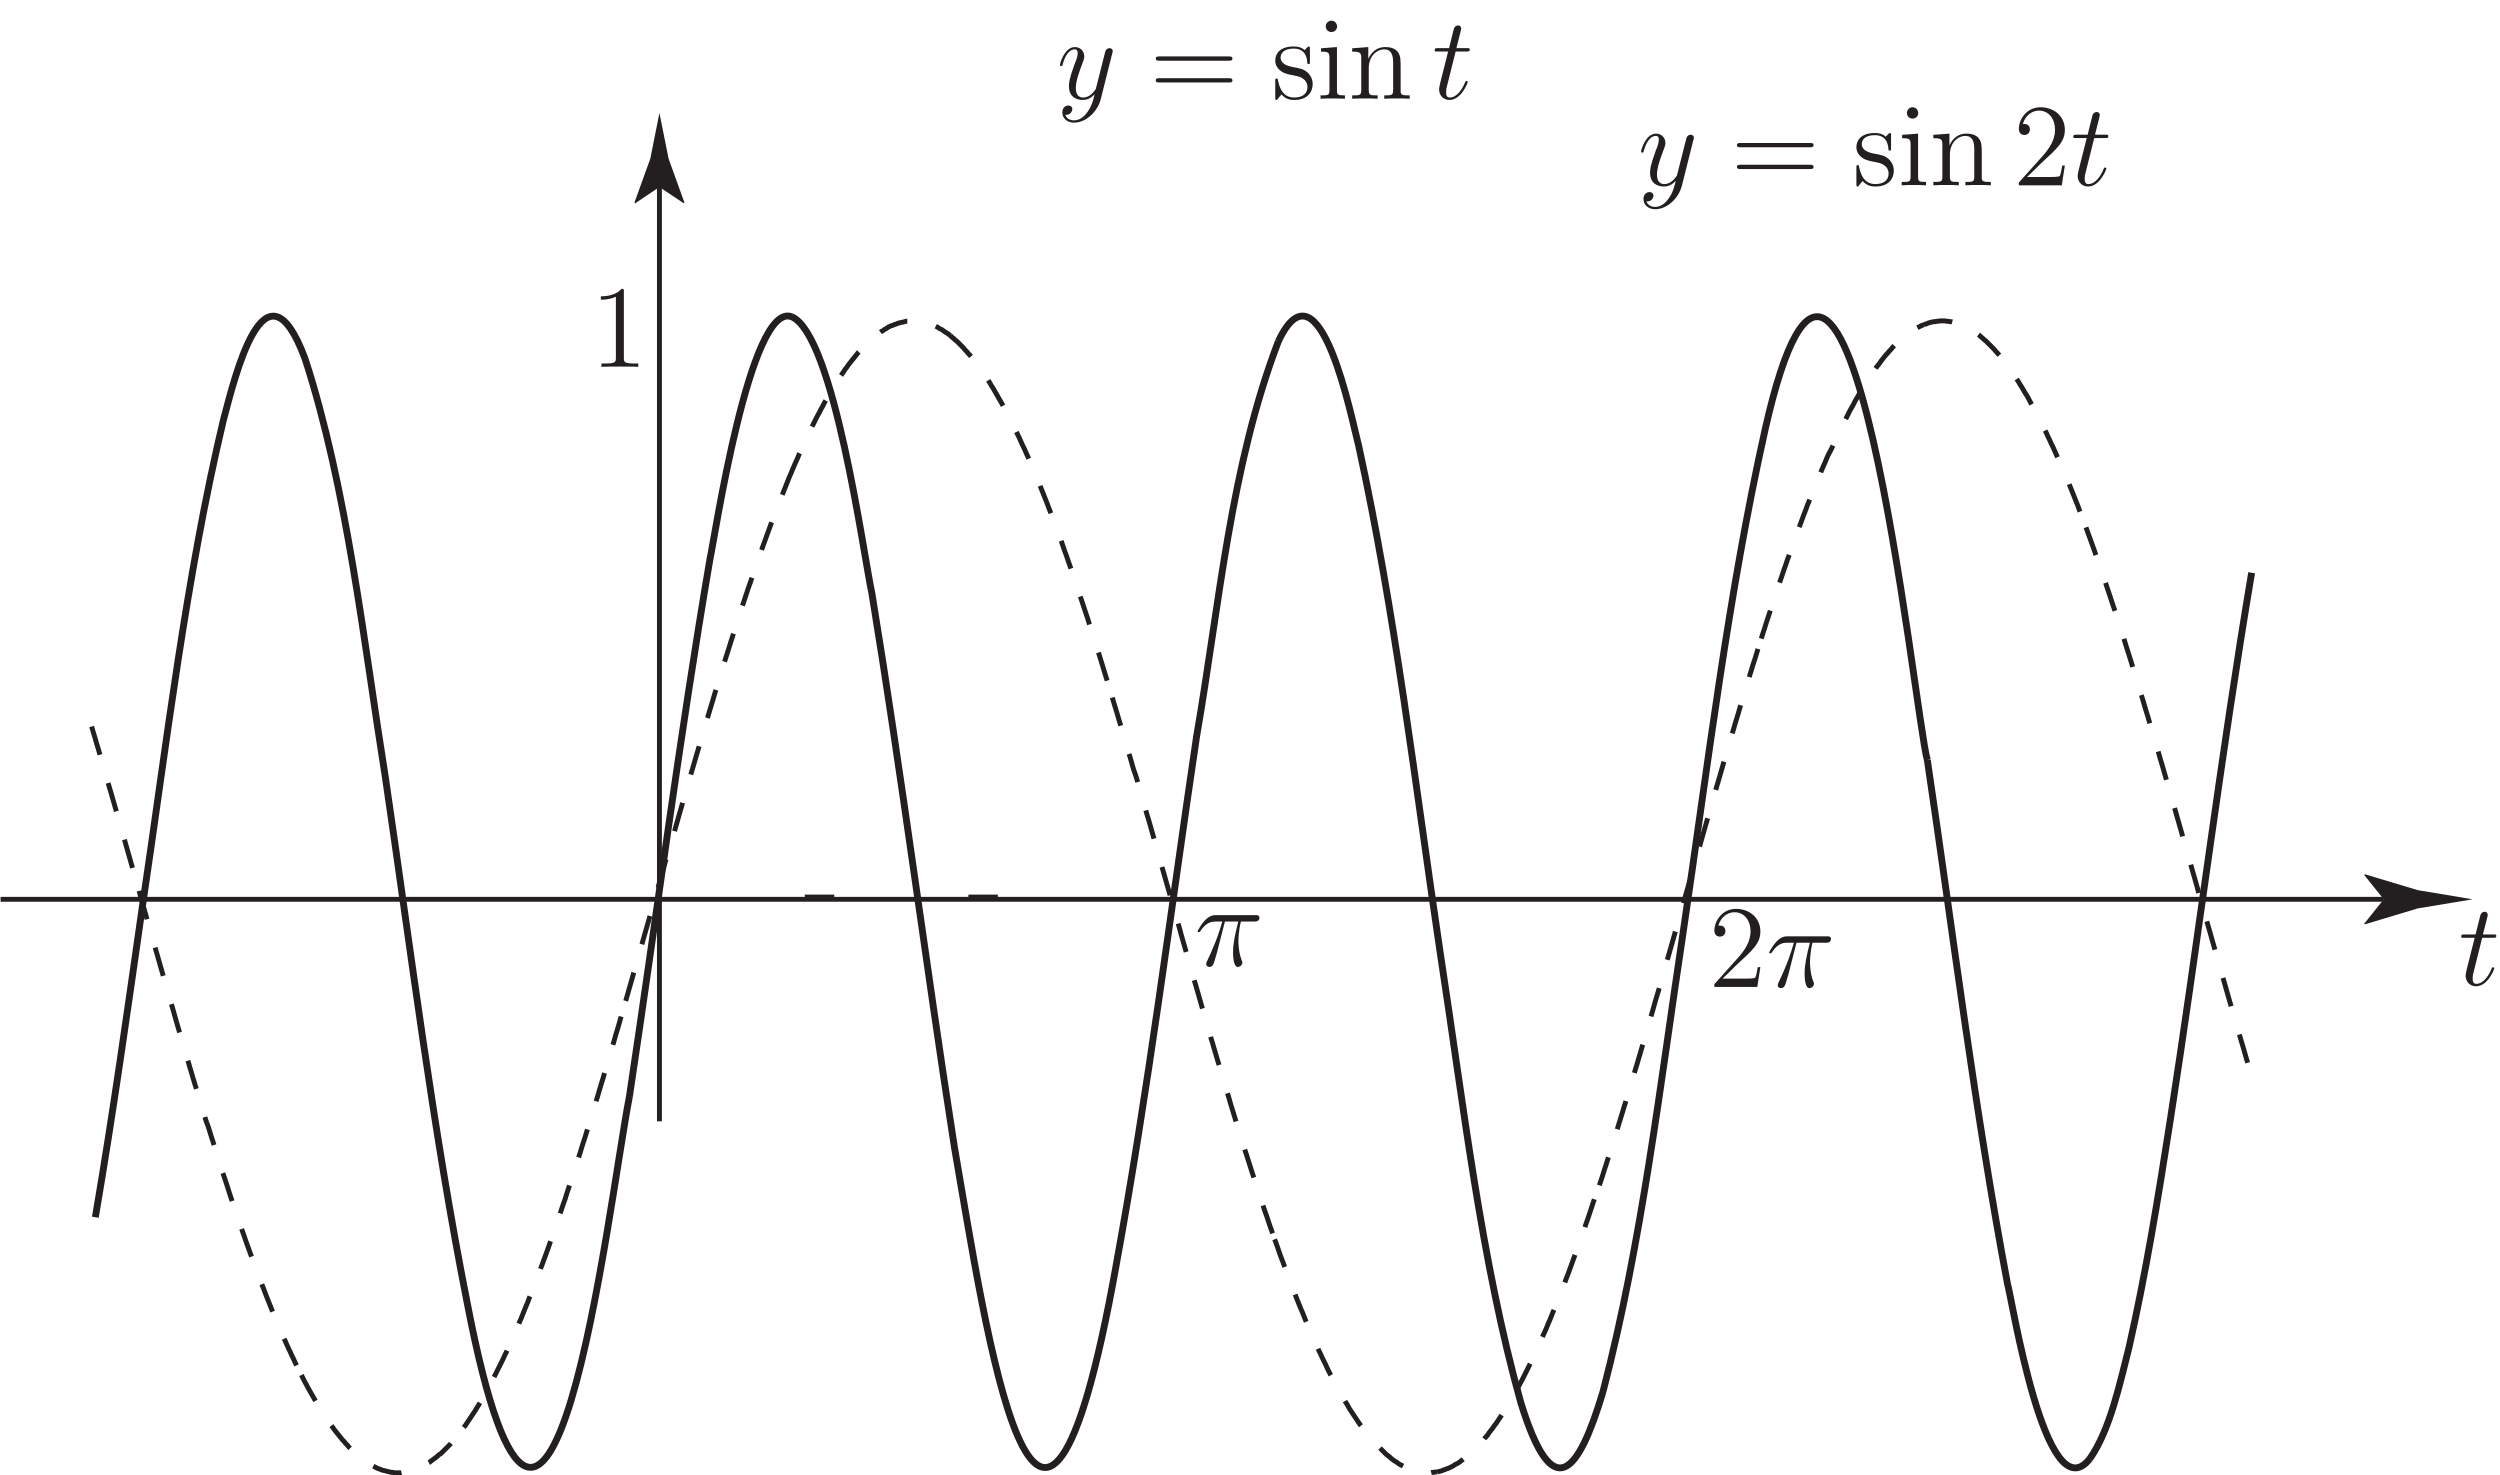 <?xml version="1.0" encoding="UTF-8"?>
<svg xmlns="http://www.w3.org/2000/svg" xmlns:xlink="http://www.w3.org/1999/xlink" width="254.733pt" height="150.319pt" viewBox="0 0 254.733 150.319" version="1.1">
<defs>
<g>
<symbol overflow="visible" id="glyph0-0">
<path style="stroke:none;" d=""/>
</symbol>
<symbol overflow="visible" id="glyph0-1">
<path style="stroke:none;" d="M 3.141 1.344 C 2.828 1.797 2.359 2.203 1.766 2.203 C 1.625 2.203 1.047 2.172 0.875 1.625 C 0.906 1.641 0.969 1.641 0.984 1.641 C 1.344 1.641 1.594 1.328 1.594 1.047 C 1.594 0.781 1.359 0.688 1.188 0.688 C 0.984 0.688 0.578 0.828 0.578 1.406 C 0.578 2.016 1.094 2.438 1.766 2.438 C 2.969 2.438 4.172 1.344 4.5 0.016 L 5.672 -4.656 C 5.688 -4.703 5.719 -4.781 5.719 -4.859 C 5.719 -5.031 5.562 -5.156 5.391 -5.156 C 5.281 -5.156 5.031 -5.109 4.938 -4.75 L 4.047 -1.234 C 4 -1.016 4 -0.984 3.891 -0.859 C 3.656 -0.531 3.266 -0.125 2.688 -0.125 C 2.016 -0.125 1.953 -0.781 1.953 -1.094 C 1.953 -1.781 2.281 -2.703 2.609 -3.562 C 2.734 -3.906 2.812 -4.078 2.812 -4.312 C 2.812 -4.812 2.453 -5.266 1.859 -5.266 C 0.766 -5.266 0.328 -3.531 0.328 -3.438 C 0.328 -3.391 0.375 -3.328 0.453 -3.328 C 0.562 -3.328 0.578 -3.375 0.625 -3.547 C 0.906 -4.547 1.359 -5.031 1.828 -5.031 C 1.938 -5.031 2.141 -5.031 2.141 -4.641 C 2.141 -4.328 2.016 -3.984 1.828 -3.531 C 1.25 -1.953 1.25 -1.562 1.25 -1.281 C 1.25 -0.141 2.062 0.125 2.656 0.125 C 3 0.125 3.438 0.016 3.844 -0.438 L 3.859 -0.422 C 3.688 0.281 3.562 0.75 3.141 1.344 Z M 3.141 1.344 "/>
</symbol>
<symbol overflow="visible" id="glyph0-2">
<path style="stroke:none;" d="M 2.406 -4.812 L 3.5 -4.812 C 3.734 -4.812 3.844 -4.812 3.844 -5.016 C 3.844 -5.156 3.781 -5.156 3.531 -5.156 L 2.484 -5.156 L 2.922 -6.891 C 2.969 -7.062 2.969 -7.094 2.969 -7.172 C 2.969 -7.359 2.828 -7.469 2.672 -7.469 C 2.562 -7.469 2.297 -7.438 2.203 -7.047 L 1.734 -5.156 L 0.609 -5.156 C 0.375 -5.156 0.266 -5.156 0.266 -4.922 C 0.266 -4.812 0.344 -4.812 0.578 -4.812 L 1.641 -4.812 L 0.844 -1.656 C 0.75 -1.234 0.719 -1.109 0.719 -0.953 C 0.719 -0.391 1.109 0.125 1.781 0.125 C 2.984 0.125 3.641 -1.625 3.641 -1.703 C 3.641 -1.781 3.578 -1.812 3.516 -1.812 C 3.484 -1.812 3.438 -1.812 3.422 -1.766 C 3.406 -1.75 3.391 -1.75 3.312 -1.547 C 3.062 -0.953 2.516 -0.125 1.812 -0.125 C 1.453 -0.125 1.438 -0.422 1.438 -0.688 C 1.438 -0.688 1.438 -0.922 1.469 -1.062 Z M 2.406 -4.812 "/>
</symbol>
<symbol overflow="visible" id="glyph0-3">
<path style="stroke:none;" d="M 3.094 -4.5 L 4.453 -4.5 C 4.125 -3.172 3.922 -2.297 3.922 -1.344 C 3.922 -1.172 3.922 0.125 4.406 0.125 C 4.656 0.125 4.875 -0.109 4.875 -0.312 C 4.875 -0.375 4.875 -0.391 4.797 -0.578 C 4.469 -1.406 4.469 -2.422 4.469 -2.516 C 4.469 -2.578 4.469 -3.438 4.719 -4.5 L 6.062 -4.5 C 6.219 -4.5 6.609 -4.5 6.609 -4.891 C 6.609 -5.156 6.391 -5.156 6.172 -5.156 L 2.234 -5.156 C 1.953 -5.156 1.547 -5.156 1 -4.562 C 0.688 -4.219 0.312 -3.578 0.312 -3.516 C 0.312 -3.438 0.375 -3.422 0.438 -3.422 C 0.531 -3.422 0.531 -3.453 0.594 -3.531 C 1.219 -4.5 1.844 -4.5 2.141 -4.5 L 2.828 -4.5 C 2.562 -3.609 2.266 -2.562 1.281 -0.484 C 1.188 -0.281 1.188 -0.266 1.188 -0.188 C 1.188 0.062 1.406 0.125 1.5 0.125 C 1.859 0.125 1.953 -0.188 2.094 -0.688 C 2.281 -1.297 2.281 -1.328 2.406 -1.812 Z M 3.094 -4.5 "/>
</symbol>
<symbol overflow="visible" id="glyph1-0">
<path style="stroke:none;" d=""/>
</symbol>
<symbol overflow="visible" id="glyph1-1">
<path style="stroke:none;" d="M 8.062 -3.875 C 8.234 -3.875 8.453 -3.875 8.453 -4.094 C 8.453 -4.312 8.25 -4.312 8.062 -4.312 L 1.031 -4.312 C 0.859 -4.312 0.641 -4.312 0.641 -4.094 C 0.641 -3.875 0.844 -3.875 1.031 -3.875 Z M 8.062 -1.656 C 8.234 -1.656 8.453 -1.656 8.453 -1.859 C 8.453 -2.094 8.25 -2.094 8.062 -2.094 L 1.031 -2.094 C 0.859 -2.094 0.641 -2.094 0.641 -1.875 C 0.641 -1.656 0.844 -1.656 1.031 -1.656 Z M 8.062 -1.656 "/>
</symbol>
<symbol overflow="visible" id="glyph1-2">
<path style="stroke:none;" d="M 3.922 -5.062 C 3.922 -5.266 3.922 -5.328 3.797 -5.328 C 3.703 -5.328 3.484 -5.062 3.391 -4.953 C 3.031 -5.266 2.656 -5.328 2.266 -5.328 C 0.828 -5.328 0.391 -4.547 0.391 -3.891 C 0.391 -3.75 0.391 -3.328 0.844 -2.922 C 1.234 -2.578 1.641 -2.5 2.188 -2.391 C 2.844 -2.266 3 -2.219 3.297 -1.984 C 3.516 -1.812 3.672 -1.547 3.672 -1.203 C 3.672 -0.688 3.375 -0.125 2.312 -0.125 C 1.531 -0.125 0.953 -0.578 0.688 -1.766 C 0.641 -1.984 0.641 -2 0.641 -2.016 C 0.609 -2.062 0.562 -2.062 0.531 -2.062 C 0.391 -2.062 0.391 -2 0.391 -1.781 L 0.391 -0.156 C 0.391 0.062 0.391 0.125 0.516 0.125 C 0.578 0.125 0.578 0.109 0.781 -0.141 C 0.844 -0.234 0.844 -0.25 1.031 -0.438 C 1.484 0.125 2.125 0.125 2.328 0.125 C 3.578 0.125 4.203 -0.578 4.203 -1.516 C 4.203 -2.156 3.812 -2.547 3.703 -2.656 C 3.281 -3.031 2.953 -3.094 2.156 -3.234 C 1.812 -3.312 0.938 -3.484 0.938 -4.203 C 0.938 -4.562 1.188 -5.109 2.266 -5.109 C 3.562 -5.109 3.641 -4 3.656 -3.641 C 3.672 -3.531 3.75 -3.531 3.797 -3.531 C 3.922 -3.531 3.922 -3.594 3.922 -3.812 Z M 3.922 -5.062 "/>
</symbol>
<symbol overflow="visible" id="glyph1-3">
<path style="stroke:none;" d="M 2.078 -7.359 C 2.078 -7.672 1.828 -7.953 1.5 -7.953 C 1.188 -7.953 0.922 -7.703 0.922 -7.375 C 0.922 -7.016 1.203 -6.797 1.5 -6.797 C 1.859 -6.797 2.078 -7.094 2.078 -7.359 Z M 0.438 -5.141 L 0.438 -4.797 C 1.188 -4.797 1.297 -4.719 1.297 -4.141 L 1.297 -0.891 C 1.297 -0.344 1.172 -0.344 0.391 -0.344 L 0.391 0 C 0.734 -0.031 1.297 -0.031 1.656 -0.031 C 1.781 -0.031 2.469 -0.031 2.875 0 L 2.875 -0.344 C 2.109 -0.344 2.062 -0.406 2.062 -0.875 L 2.062 -5.266 Z M 0.438 -5.141 "/>
</symbol>
<symbol overflow="visible" id="glyph1-4">
<path style="stroke:none;" d="M 5.312 -2.906 C 5.312 -4.016 5.312 -4.344 5.047 -4.734 C 4.703 -5.203 4.141 -5.266 3.734 -5.266 C 2.562 -5.266 2.109 -4.281 2.016 -4.047 L 2.016 -5.266 L 0.375 -5.141 L 0.375 -4.797 C 1.188 -4.797 1.297 -4.703 1.297 -4.125 L 1.297 -0.891 C 1.297 -0.344 1.156 -0.344 0.375 -0.344 L 0.375 0 C 0.688 -0.031 1.344 -0.031 1.672 -0.031 C 2.016 -0.031 2.672 -0.031 2.969 0 L 2.969 -0.344 C 2.219 -0.344 2.062 -0.344 2.062 -0.891 L 2.062 -3.109 C 2.062 -4.359 2.891 -5.031 3.641 -5.031 C 4.375 -5.031 4.547 -4.422 4.547 -3.688 L 4.547 -0.891 C 4.547 -0.344 4.406 -0.344 3.641 -0.344 L 3.641 0 C 3.938 -0.031 4.594 -0.031 4.922 -0.031 C 5.266 -0.031 5.922 -0.031 6.234 0 L 6.234 -0.344 C 5.625 -0.344 5.328 -0.344 5.312 -0.703 Z M 5.312 -2.906 "/>
</symbol>
<symbol overflow="visible" id="glyph1-5">
<path style="stroke:none;" d="M 5.266 -2.016 L 5 -2.016 C 4.953 -1.812 4.859 -1.141 4.75 -0.953 C 4.656 -0.844 3.984 -0.844 3.625 -0.844 L 1.406 -0.844 C 1.734 -1.125 2.469 -1.891 2.766 -2.172 C 4.594 -3.844 5.266 -4.469 5.266 -5.656 C 5.266 -7.031 4.172 -7.953 2.781 -7.953 C 1.406 -7.953 0.578 -6.766 0.578 -5.734 C 0.578 -5.125 1.109 -5.125 1.141 -5.125 C 1.406 -5.125 1.703 -5.312 1.703 -5.688 C 1.703 -6.031 1.484 -6.25 1.141 -6.25 C 1.047 -6.25 1.016 -6.25 0.984 -6.234 C 1.203 -7.047 1.859 -7.609 2.625 -7.609 C 3.641 -7.609 4.266 -6.75 4.266 -5.656 C 4.266 -4.641 3.688 -3.75 3 -2.984 L 0.578 -0.281 L 0.578 0 L 4.953 0 Z M 5.266 -2.016 "/>
</symbol>
<symbol overflow="visible" id="glyph1-6">
<path style="stroke:none;" d="M 3.438 -7.656 C 3.438 -7.938 3.438 -7.953 3.203 -7.953 C 2.922 -7.625 2.312 -7.188 1.094 -7.188 L 1.094 -6.844 C 1.359 -6.844 1.953 -6.844 2.625 -7.141 L 2.625 -0.922 C 2.625 -0.484 2.578 -0.344 1.531 -0.344 L 1.156 -0.344 L 1.156 0 C 1.484 -0.031 2.641 -0.031 3.031 -0.031 C 3.438 -0.031 4.578 -0.031 4.906 0 L 4.906 -0.344 L 4.531 -0.344 C 3.484 -0.344 3.438 -0.484 3.438 -0.922 Z M 3.438 -7.656 "/>
</symbol>
</g>
<clipPath id="clip1">
  <path d="M 0.059 18 L 244 18 L 244 115 L 0.059 115 Z M 0.059 18 "/>
</clipPath>
<clipPath id="clip2">
  <path d="M 9 32 L 230 32 L 230 150.32 L 9 150.32 Z M 9 32 "/>
</clipPath>
<clipPath id="clip3">
  <path d="M 250 92 L 254.734 92 L 254.734 101 L 250 101 Z M 250 92 "/>
</clipPath>
</defs>
<g id="surface1">
<path style="fill:none;stroke-width:0.7;stroke-linecap:butt;stroke-linejoin:round;stroke:rgb(13.725%,12.157%,12.549%);stroke-opacity:1;stroke-miterlimit:4;" d="M 212.926 1.667 C 215.016 4.62 216.039 9.538 216.926 12.999 C 218.645 20.557 219.898 28.26 221.094 35.917 C 223.992 54.577 226.293 73.339 229.426 91.96 M 196.383 72.874 C 199.023 55.1 201.219 37.155 204.551 19.499 C 204.945 18.335 208.418 -3.99 212.926 1.667 M 179.84 106.499 C 188.41 144.417 195.09 77.221 196.383 72.874 M 163.34 8.542 C 167.281 23.624 169.18 39.956 171.508 55.374 C 174.023 72.346 176.094 89.764 179.844 106.499 M 146.801 52.874 C 149.09 37.999 150.91 21.854 154.969 7.374 C 158.219 -3.146 160.812 0.092 163.344 8.542 M 130.258 115.542 C 134.508 124.569 137.82 107.116 138.426 104.96 C 142.164 87.897 144.227 70.163 146.801 52.874 M 113.715 21.335 C 117.004 39.233 119.254 57.296 121.926 75.292 C 124.262 88.745 125.355 102.706 130.258 115.542 M 97.215 33.624 C 100.453 15.042 105.789 -22.751 113.719 21.335 M 80.676 118.042 C 84.977 116.198 87.953 93.983 88.844 89.835 C 91.906 71.139 94.301 52.342 97.219 33.624 M 64.133 38.585 C 66.883 56.839 69.238 75.174 72.344 93.374 C 72.797 95.327 76.422 119.694 80.676 118.042 M 47.633 17.417 C 55.977 -25.732 61.977 27.542 64.133 38.585 M 31.09 113.749 C 35.363 100.596 37.07 84.85 39.258 71.167 C 41.902 53.237 44.105 35.202 47.633 17.417 M 14.551 58.249 C 16.98 74.557 18.945 91.471 22.758 107.499 C 23.914 111.839 26.984 124.807 31.09 113.749 M 9.715 26.292 C 11.531 36.913 13.023 47.585 14.551 58.249 " transform="matrix(1,0,0,-1,0,150.319)"/>
<path style=" stroke:none;fill-rule:nonzero;fill:rgb(13.725%,12.157%,12.549%);fill-opacity:1;" d="M 242.883 91.633 L 240.887 89.145 L 240.996 89.09 L 246.348 90.699 C 248.211 91.008 250.078 91.32 251.941 91.633 C 250.078 91.941 248.211 92.254 246.348 92.562 L 240.996 94.172 L 240.887 94.133 L 242.883 91.633 "/>
<g clip-path="url(#clip1)" clip-rule="nonzero">
<path style="fill:none;stroke-width:0.5;stroke-linecap:butt;stroke-linejoin:round;stroke:rgb(13.725%,12.157%,12.549%);stroke-opacity:1;stroke-miterlimit:4;" d="M 0 58.686 L 242.883 58.686 M 67.191 36.065 L 67.191 132.034 " transform="matrix(1,0,0,-1,0,150.319)"/>
</g>
<path style=" stroke:none;fill-rule:nonzero;fill:rgb(13.725%,12.157%,12.549%);fill-opacity:1;" d="M 67.191 19.059 L 64.707 20.723 L 64.648 20.629 L 66.262 16.168 C 66.57 14.617 66.883 13.062 67.191 11.508 C 67.504 13.062 67.812 14.617 68.125 16.168 L 69.734 20.629 L 69.691 20.723 L 67.191 19.059 "/>
<path style="fill:none;stroke-width:0.5;stroke-linecap:butt;stroke-linejoin:round;stroke:rgb(13.725%,12.157%,12.549%);stroke-opacity:1;stroke-miterlimit:10;" d="M 82.004 58.917 L 85.004 58.917 M 98.672 58.917 L 101.672 58.917 " transform="matrix(1,0,0,-1,0,150.319)"/>
<g clip-path="url(#clip2)" clip-rule="nonzero">
<path style="fill:none;stroke-width:0.5;stroke-linecap:butt;stroke-linejoin:round;stroke:rgb(13.725%,12.157%,12.549%);stroke-opacity:1;stroke-dasharray:3,3,3,3,3,3,3,3,3,3;stroke-miterlimit:4;" d="M 212.547 96.585 L 212.711 96.124 L 213.047 95.21 L 213.211 94.749 L 213.379 94.292 L 213.547 93.792 L 213.711 93.335 L 213.879 92.874 L 214.047 92.374 L 214.211 91.874 L 214.379 91.417 L 214.547 90.917 L 214.711 90.417 L 215.047 89.417 L 215.211 88.917 L 215.547 87.917 L 215.711 87.417 L 215.879 86.874 L 216.047 86.374 L 216.215 85.835 L 216.379 85.335 L 216.715 84.249 L 216.879 83.749 L 217.047 83.21 L 217.215 82.667 L 217.379 82.124 L 217.547 81.585 L 217.715 81.042 L 217.879 80.499 L 218.047 79.96 L 218.215 79.417 L 218.379 78.874 L 218.547 78.292 L 218.715 77.749 L 218.879 77.21 L 219.047 76.624 L 219.215 76.085 L 219.379 75.499 L 219.547 74.96 L 219.715 74.374 L 219.879 73.835 L 220.047 73.249 L 220.215 72.667 L 220.379 72.124 L 220.715 70.96 L 220.879 70.374 L 221.047 69.792 L 221.215 69.249 L 221.379 68.667 L 221.547 68.085 L 221.715 67.499 L 221.879 66.917 L 222.047 66.335 L 222.215 65.749 L 222.379 65.167 L 222.547 64.585 L 222.715 63.999 L 222.879 63.417 L 223.047 62.835 L 223.215 62.249 L 223.379 61.667 L 223.547 61.085 L 223.715 60.499 L 223.879 59.917 L 224.047 59.292 L 224.215 58.71 L 224.379 58.124 L 224.715 56.96 L 224.879 56.374 L 225.215 55.21 L 225.379 54.624 L 225.715 53.46 L 225.879 52.874 L 226.215 51.71 L 226.379 51.124 L 226.715 49.96 L 226.879 49.374 L 227.215 48.21 L 227.379 47.667 L 227.547 47.085 L 227.715 46.499 L 227.879 45.917 L 228.047 45.335 L 228.215 44.792 L 228.379 44.21 L 228.547 43.667 L 228.715 43.085 L 228.879 42.499 L 229.047 41.96 M 196.004 117.21 L 196.172 117.292 L 196.336 117.335 L 196.504 117.417 L 196.672 117.46 L 196.836 117.499 L 197.004 117.542 L 197.172 117.542 L 197.336 117.585 L 197.504 117.585 L 197.672 117.624 L 198.172 117.624 L 198.336 117.585 L 198.504 117.585 L 198.672 117.542 L 198.84 117.542 L 199.004 117.499 L 199.172 117.46 L 199.34 117.417 L 199.504 117.374 L 199.672 117.292 L 199.84 117.249 L 200.004 117.167 L 200.172 117.085 L 200.34 116.999 L 200.504 116.917 L 200.672 116.835 L 200.84 116.71 L 201.004 116.624 L 201.172 116.499 L 201.34 116.417 L 201.504 116.292 L 201.672 116.167 L 201.84 115.999 L 202.004 115.874 L 202.172 115.71 L 202.34 115.585 L 202.504 115.417 L 202.672 115.249 L 202.84 115.085 L 203.004 114.917 L 203.172 114.749 L 203.34 114.542 L 203.504 114.374 L 203.84 113.96 L 204.004 113.749 L 204.34 113.335 L 204.504 113.124 L 204.672 112.874 L 204.84 112.667 L 205.004 112.417 L 205.34 111.917 L 205.504 111.667 L 205.672 111.417 L 205.84 111.124 L 206.004 110.874 L 206.172 110.585 L 206.34 110.292 L 206.504 110.042 L 206.672 109.749 L 206.84 109.417 L 207.004 109.124 L 207.172 108.835 L 207.34 108.499 L 207.504 108.21 L 207.672 107.874 L 207.84 107.542 L 208.004 107.21 L 208.172 106.874 L 208.34 106.542 L 208.504 106.21 L 208.672 105.835 L 208.84 105.499 L 209.004 105.124 L 209.172 104.792 L 209.34 104.417 L 209.504 104.042 L 209.672 103.667 L 209.84 103.249 L 210.004 102.874 L 210.215 102.499 L 210.379 102.085 L 210.547 101.71 L 210.715 101.292 L 210.879 100.874 L 211.047 100.46 L 211.215 100.042 L 211.379 99.624 L 211.547 99.21 L 211.715 98.792 L 211.879 98.335 L 212.047 97.917 L 212.215 97.46 L 212.379 97.042 L 212.547 96.585 M 179.461 85.249 L 179.629 85.792 L 179.797 86.292 L 179.961 86.835 L 180.297 87.835 L 180.461 88.374 L 180.797 89.374 L 180.961 89.874 L 181.297 90.874 L 181.461 91.335 L 181.797 92.335 L 181.961 92.792 L 182.129 93.292 L 182.297 93.749 L 182.465 94.21 L 182.629 94.71 L 182.965 95.624 L 183.129 96.085 L 183.297 96.542 L 183.465 96.96 L 183.629 97.417 L 183.797 97.874 L 183.965 98.292 L 184.129 98.749 L 184.465 99.585 L 184.629 99.999 L 184.965 100.835 L 185.129 101.249 L 185.297 101.667 L 185.465 102.042 L 185.629 102.46 L 185.965 103.21 L 186.129 103.624 L 186.297 103.999 L 186.504 104.374 L 186.672 104.71 L 186.84 105.085 L 187.004 105.46 L 187.172 105.792 L 187.34 106.167 L 187.504 106.499 L 187.672 106.835 L 187.84 107.167 L 188.004 107.499 L 188.172 107.835 L 188.34 108.167 L 188.504 108.499 L 188.84 109.085 L 189.004 109.417 L 189.172 109.71 L 189.34 109.999 L 189.504 110.292 L 189.672 110.542 L 189.84 110.835 L 190.004 111.124 L 190.34 111.624 L 190.504 111.874 L 190.84 112.374 L 191.004 112.624 L 191.172 112.874 L 191.34 113.085 L 191.504 113.292 L 191.672 113.542 L 191.84 113.749 L 192.004 113.96 L 192.172 114.167 L 192.34 114.335 L 192.504 114.542 L 192.672 114.71 L 192.84 114.917 L 193.004 115.085 L 193.172 115.249 L 193.34 115.417 L 193.504 115.542 L 193.672 115.71 L 193.84 115.874 L 194.004 115.999 L 194.34 116.249 L 194.504 116.374 L 194.84 116.624 L 195.004 116.71 L 195.172 116.835 L 195.34 116.917 L 195.504 116.999 L 195.672 117.085 L 195.84 117.167 L 196.004 117.21 M 162.961 29.542 L 163.297 30.542 L 163.461 31.085 L 163.629 31.585 L 163.797 32.124 L 163.961 32.624 L 164.297 33.71 L 164.461 34.21 L 164.629 34.749 L 164.797 35.292 L 164.961 35.835 L 165.129 36.374 L 165.297 36.917 L 165.461 37.46 L 165.629 37.999 L 165.797 38.542 L 165.965 39.124 L 166.129 39.667 L 166.297 40.21 L 166.465 40.749 L 166.629 41.335 L 166.797 41.874 L 166.965 42.46 L 167.129 42.999 L 167.297 43.585 L 167.465 44.167 L 167.629 44.71 L 167.965 45.874 L 168.129 46.417 L 168.297 46.999 L 168.465 47.585 L 168.629 48.167 L 168.797 48.749 L 168.965 49.292 L 169.129 49.874 L 169.297 50.46 L 169.465 51.042 L 169.629 51.624 L 169.797 52.21 L 169.965 52.792 L 170.129 53.374 L 170.297 53.96 L 170.465 54.542 L 170.629 55.124 L 170.797 55.71 L 170.965 56.292 L 171.129 56.917 L 171.297 57.499 L 171.465 58.085 L 171.629 58.667 L 171.797 59.249 L 171.965 59.835 L 172.129 60.417 L 172.297 60.999 L 172.465 61.585 L 172.629 62.167 L 172.797 62.749 L 172.965 63.335 L 173.129 63.917 L 173.297 64.499 L 173.465 65.085 L 173.629 65.667 L 173.797 66.249 L 173.965 66.835 L 174.129 67.417 L 174.297 67.999 L 174.465 68.585 L 174.629 69.167 L 174.797 69.749 L 174.965 70.335 L 175.129 70.874 L 175.297 71.46 L 175.465 72.042 L 175.629 72.624 L 175.797 73.167 L 175.965 73.749 L 176.129 74.335 L 176.297 74.874 L 176.465 75.46 L 176.629 75.999 L 176.797 76.585 L 176.965 77.124 L 177.129 77.667 L 177.297 78.249 L 177.465 78.792 L 177.629 79.335 L 177.797 79.874 L 177.965 80.46 L 178.129 80.999 L 178.465 82.085 L 178.629 82.624 L 178.797 83.124 L 178.965 83.667 L 179.129 84.21 L 179.297 84.749 L 179.465 85.249 M 146.422 0.335 L 146.586 0.374 L 146.922 0.46 L 147.086 0.542 L 147.254 0.585 L 147.422 0.667 L 147.586 0.71 L 147.922 0.874 L 148.086 0.96 L 148.254 1.085 L 148.422 1.167 L 148.586 1.249 L 149.09 1.624 L 149.254 1.749 L 149.422 1.874 L 149.59 2.042 L 149.754 2.167 L 149.922 2.335 L 150.09 2.46 L 150.422 2.792 L 150.59 2.999 L 150.754 3.167 L 150.922 3.335 L 151.09 3.542 L 151.254 3.749 L 151.422 3.917 L 151.59 4.124 L 151.754 4.374 L 151.922 4.585 L 152.09 4.792 L 152.254 5.042 L 152.422 5.249 L 152.59 5.499 L 152.754 5.749 L 153.09 6.249 L 153.254 6.499 L 153.422 6.792 L 153.59 7.042 L 153.754 7.335 L 153.922 7.624 L 154.09 7.917 L 154.254 8.21 L 154.422 8.499 L 154.59 8.792 L 154.754 9.085 L 154.922 9.417 L 155.09 9.71 L 155.254 10.042 L 155.422 10.374 L 155.59 10.71 L 155.754 11.042 L 155.922 11.374 L 156.09 11.749 L 156.254 12.085 L 156.422 12.417 L 156.59 12.792 L 156.754 13.167 L 157.09 13.917 L 157.254 14.292 L 157.59 15.042 L 157.754 15.46 L 157.922 15.835 L 158.09 16.249 L 158.254 16.667 L 158.422 17.042 L 158.59 17.46 L 158.754 17.874 L 158.922 18.292 L 159.09 18.749 L 159.254 19.167 L 159.422 19.585 L 159.59 20.042 L 159.754 20.46 L 160.09 21.374 L 160.254 21.835 L 160.59 22.749 L 160.754 23.21 L 161.09 24.124 L 161.254 24.624 L 161.422 25.085 L 161.59 25.585 L 161.754 26.042 L 162.09 27.042 L 162.254 27.542 L 162.59 28.542 L 162.754 29.042 L 162.965 29.542 M 129.879 24.042 L 130.047 23.585 L 130.211 23.124 L 130.379 22.624 L 130.547 22.167 L 130.711 21.749 L 131.047 20.835 L 131.211 20.374 L 131.379 19.96 L 131.547 19.499 L 131.711 19.085 L 131.879 18.667 L 132.047 18.21 L 132.211 17.792 L 132.379 17.374 L 132.547 16.96 L 132.715 16.585 L 132.879 16.167 L 133.047 15.749 L 133.215 15.374 L 133.379 14.96 L 133.715 14.21 L 133.879 13.835 L 134.215 13.085 L 134.379 12.71 L 134.547 12.374 L 134.715 11.999 L 134.879 11.667 L 135.047 11.335 L 135.215 10.96 L 135.379 10.624 L 135.547 10.292 L 135.715 9.999 L 135.879 9.667 L 136.047 9.335 L 136.215 9.042 L 136.379 8.71 L 136.715 8.124 L 136.879 7.835 L 137.047 7.542 L 137.215 7.292 L 137.379 6.999 L 137.547 6.71 L 137.715 6.46 L 137.879 6.21 L 138.215 5.71 L 138.379 5.46 L 138.547 5.21 L 138.715 4.999 L 138.879 4.749 L 139.047 4.542 L 139.254 4.335 L 139.422 4.085 L 139.59 3.874 L 139.754 3.71 L 139.922 3.499 L 140.09 3.292 L 140.254 3.124 L 140.422 2.96 L 140.59 2.792 L 140.754 2.624 L 140.922 2.46 L 141.09 2.292 L 141.254 2.124 L 141.59 1.874 L 141.754 1.71 L 142.09 1.46 L 142.254 1.374 L 142.59 1.124 L 142.754 1.042 L 142.922 0.96 L 143.09 0.874 L 143.254 0.792 L 143.422 0.71 L 143.59 0.624 L 143.754 0.585 L 143.922 0.499 L 144.09 0.46 L 144.254 0.417 L 144.422 0.374 L 144.59 0.335 L 144.754 0.335 L 144.922 0.292 L 145.09 0.292 L 145.254 0.249 L 145.754 0.249 L 145.922 0.292 L 146.09 0.292 L 146.254 0.335 L 146.422 0.335 M 113.336 79.249 L 113.504 78.667 L 113.672 78.124 L 113.836 77.585 L 114.004 76.999 L 114.172 76.46 L 114.336 75.917 L 114.504 75.335 L 114.672 74.749 L 114.836 74.21 L 115.004 73.624 L 115.172 73.085 L 115.336 72.499 L 115.504 71.917 L 115.711 71.335 L 115.879 70.792 L 116.047 70.21 L 116.215 69.624 L 116.379 69.042 L 116.547 68.46 L 116.715 67.874 L 116.879 67.292 L 117.047 66.749 L 117.215 66.167 L 117.379 65.585 L 117.547 64.999 L 117.715 64.417 L 117.879 63.835 L 118.047 63.21 L 118.215 62.624 L 118.379 62.042 L 118.547 61.46 L 118.715 60.874 L 118.879 60.292 L 119.047 59.71 L 119.215 59.124 L 119.379 58.542 L 119.547 57.96 L 119.715 57.374 L 119.879 56.792 L 120.047 56.21 L 120.215 55.624 L 120.379 54.999 L 120.715 53.835 L 120.879 53.249 L 121.215 52.085 L 121.379 51.499 L 121.715 50.335 L 121.879 49.792 L 122.047 49.21 L 122.215 48.624 L 122.379 48.042 L 122.547 47.46 L 122.715 46.874 L 122.879 46.335 L 123.047 45.749 L 123.215 45.167 L 123.379 44.585 L 123.547 44.042 L 123.715 43.46 L 123.879 42.917 L 124.047 42.335 L 124.215 41.792 L 124.379 41.21 L 124.547 40.667 L 124.715 40.085 L 124.879 39.542 L 125.047 38.999 L 125.215 38.46 L 125.379 37.874 L 125.547 37.335 L 125.715 36.792 L 125.879 36.249 L 126.047 35.71 L 126.215 35.167 L 126.379 34.624 L 126.547 34.124 L 126.715 33.585 L 126.879 33.042 L 127.047 32.542 L 127.215 31.999 L 127.379 31.499 L 127.547 30.96 L 127.715 30.46 L 127.879 29.96 L 128.047 29.417 L 128.215 28.917 L 128.379 28.417 L 128.715 27.417 L 128.879 26.917 L 129.047 26.46 L 129.215 25.96 L 129.379 25.46 L 129.547 24.999 L 129.715 24.499 L 129.879 24.042 M 96.836 116.124 L 97.004 115.96 L 97.172 115.835 L 97.336 115.667 L 97.504 115.542 L 98.172 114.874 L 98.336 114.667 L 98.504 114.499 L 98.672 114.292 L 98.836 114.124 L 99.172 113.71 L 99.34 113.499 L 99.504 113.249 L 99.672 113.042 L 99.84 112.792 L 100.004 112.585 L 100.34 112.085 L 100.504 111.835 L 100.84 111.335 L 101.004 111.042 L 101.172 110.792 L 101.34 110.499 L 101.504 110.21 L 101.84 109.624 L 102.004 109.335 L 102.34 108.749 L 102.504 108.417 L 102.672 108.085 L 102.84 107.792 L 103.004 107.46 L 103.172 107.124 L 103.34 106.792 L 103.504 106.417 L 103.672 106.085 L 103.84 105.749 L 104.004 105.374 L 104.172 104.999 L 104.34 104.667 L 104.504 104.292 L 104.84 103.542 L 105.004 103.167 L 105.172 102.749 L 105.34 102.374 L 105.504 101.96 L 105.672 101.585 L 105.84 101.167 L 106.004 100.749 L 106.172 100.335 L 106.34 99.917 L 106.504 99.499 L 106.672 99.085 L 106.84 98.624 L 107.004 98.21 L 107.172 97.792 L 107.34 97.335 L 107.504 96.874 L 107.672 96.417 L 107.84 95.999 L 108.004 95.542 L 108.172 95.085 L 108.34 94.585 L 108.504 94.124 L 108.672 93.667 L 108.84 93.167 L 109.004 92.71 L 109.172 92.21 L 109.34 91.749 L 109.504 91.249 L 109.84 90.249 L 110.004 89.749 L 110.34 88.749 L 110.504 88.249 L 110.84 87.249 L 111.004 86.71 L 111.172 86.21 L 111.34 85.667 L 111.504 85.167 L 111.672 84.624 L 111.84 84.085 L 112.004 83.585 L 112.34 82.499 L 112.504 81.96 L 112.84 80.874 L 113.004 80.335 L 113.34 79.249 M 80.297 101.374 L 80.461 101.792 L 80.629 102.167 L 80.797 102.585 L 80.961 102.96 L 81.297 103.71 L 81.461 104.124 L 81.629 104.46 L 81.797 104.835 L 81.961 105.21 L 82.129 105.585 L 82.297 105.917 L 82.461 106.249 L 82.629 106.624 L 82.797 106.96 L 82.965 107.292 L 83.129 107.624 L 83.297 107.96 L 83.465 108.249 L 83.629 108.585 L 83.797 108.874 L 83.965 109.21 L 84.129 109.499 L 84.465 110.085 L 84.629 110.374 L 84.797 110.667 L 84.965 110.917 L 85.129 111.21 L 85.465 111.71 L 85.629 111.96 L 85.965 112.46 L 86.129 112.71 L 86.297 112.917 L 86.465 113.167 L 86.629 113.374 L 86.797 113.585 L 86.965 113.792 L 87.129 113.999 L 87.297 114.21 L 87.465 114.417 L 87.629 114.585 L 87.797 114.792 L 88.629 115.624 L 88.797 115.749 L 88.965 115.917 L 89.129 116.042 L 89.465 116.292 L 89.629 116.417 L 89.797 116.542 L 89.965 116.624 L 90.129 116.749 L 90.297 116.835 L 90.465 116.96 L 90.629 117.042 L 90.797 117.124 L 90.965 117.167 L 91.129 117.249 L 91.297 117.292 L 91.465 117.374 L 91.629 117.417 L 91.797 117.46 L 92.004 117.499 L 92.34 117.585 L 92.672 117.585 L 92.84 117.624 L 93.34 117.624 L 93.504 117.585 L 93.672 117.585 L 93.84 117.542 L 94.004 117.499 L 94.172 117.499 L 94.34 117.46 L 94.504 117.374 L 94.672 117.335 L 94.84 117.292 L 95.004 117.21 L 95.172 117.124 L 95.34 117.085 L 95.504 116.999 L 95.672 116.874 L 95.84 116.792 L 96.004 116.71 L 96.34 116.46 L 96.504 116.374 L 96.84 116.124 M 63.754 48.335 L 63.922 48.917 L 64.086 49.499 L 64.254 50.085 L 64.422 50.667 L 64.586 51.249 L 64.754 51.835 L 64.922 52.417 L 65.086 52.999 L 65.254 53.585 L 65.422 54.167 L 65.586 54.749 L 65.754 55.335 L 66.09 56.499 L 66.254 57.085 L 66.59 58.249 L 66.754 58.835 L 67.09 59.999 L 67.254 60.624 L 67.422 61.21 L 67.59 61.792 L 67.754 62.374 L 67.922 62.96 L 68.09 63.542 L 68.254 64.124 L 68.465 64.71 L 68.629 65.292 L 68.797 65.874 L 68.965 66.46 L 69.129 67.042 L 69.297 67.624 L 69.465 68.21 L 69.629 68.792 L 69.797 69.335 L 69.965 69.917 L 70.129 70.499 L 70.297 71.085 L 70.465 71.667 L 70.629 72.21 L 70.965 73.374 L 71.129 73.917 L 71.297 74.499 L 71.465 75.085 L 71.629 75.624 L 71.797 76.21 L 71.965 76.749 L 72.129 77.292 L 72.297 77.874 L 72.465 78.417 L 72.629 78.96 L 72.797 79.542 L 72.965 80.085 L 73.129 80.624 L 73.465 81.71 L 73.629 82.249 L 73.965 83.335 L 74.129 83.835 L 74.297 84.374 L 74.465 84.917 L 74.629 85.417 L 74.797 85.96 L 74.965 86.46 L 75.129 86.999 L 75.465 87.999 L 75.629 88.542 L 75.965 89.542 L 76.129 90.042 L 76.297 90.542 L 76.465 90.999 L 76.629 91.499 L 76.797 91.999 L 76.965 92.46 L 77.129 92.96 L 77.297 93.417 L 77.465 93.917 L 77.629 94.374 L 77.797 94.835 L 77.965 95.292 L 78.129 95.749 L 78.297 96.21 L 78.465 96.667 L 78.629 97.124 L 78.797 97.542 L 78.965 97.999 L 79.129 98.417 L 79.297 98.874 L 79.465 99.292 L 79.629 99.71 L 79.797 100.124 L 79.965 100.542 L 80.129 100.96 L 80.297 101.374 M 47.254 4.874 L 47.422 5.085 L 47.586 5.335 L 47.922 5.835 L 48.086 6.085 L 48.422 6.585 L 48.586 6.874 L 48.754 7.124 L 48.922 7.417 L 49.086 7.71 L 49.254 7.999 L 49.59 8.585 L 49.754 8.874 L 49.922 9.21 L 50.09 9.499 L 50.254 9.835 L 50.59 10.499 L 50.754 10.835 L 51.09 11.499 L 51.254 11.835 L 51.422 12.21 L 51.59 12.542 L 51.754 12.917 L 52.09 13.667 L 52.254 14.042 L 52.59 14.792 L 52.754 15.167 L 52.922 15.585 L 53.09 15.96 L 53.254 16.374 L 53.59 17.21 L 53.754 17.585 L 53.922 18.042 L 54.09 18.46 L 54.254 18.874 L 54.422 19.292 L 54.59 19.749 L 54.754 20.167 L 54.922 20.624 L 55.09 21.085 L 55.254 21.499 L 55.422 21.96 L 55.59 22.417 L 55.754 22.874 L 55.922 23.335 L 56.09 23.835 L 56.254 24.292 L 56.422 24.749 L 56.59 25.249 L 56.754 25.71 L 57.09 26.71 L 57.254 27.21 L 57.422 27.71 L 57.59 28.167 L 57.754 28.71 L 58.09 29.71 L 58.254 30.21 L 58.422 30.71 L 58.59 31.249 L 58.754 31.749 L 58.922 32.292 L 59.09 32.792 L 59.254 33.335 L 59.422 33.874 L 59.59 34.374 L 59.754 34.917 L 59.922 35.46 L 60.09 35.999 L 60.254 36.542 L 60.422 37.085 L 60.59 37.624 L 60.754 38.167 L 60.922 38.71 L 61.09 39.292 L 61.254 39.835 L 61.422 40.374 L 61.59 40.96 L 61.754 41.499 L 61.922 42.085 L 62.09 42.624 L 62.254 43.21 L 62.422 43.749 L 62.59 44.335 L 62.754 44.917 L 62.922 45.46 L 63.09 46.042 L 63.254 46.624 L 63.422 47.21 L 63.59 47.749 L 63.754 48.335 M 30.711 10.21 L 30.879 9.874 L 31.047 9.542 L 31.211 9.249 L 31.379 8.917 L 31.547 8.624 L 31.711 8.335 L 32.047 7.749 L 32.211 7.46 L 32.379 7.167 L 32.547 6.917 L 32.711 6.624 L 33.215 5.874 L 33.379 5.624 L 33.715 5.124 L 33.879 4.917 L 34.047 4.667 L 34.215 4.46 L 34.379 4.249 L 34.715 3.835 L 34.879 3.624 L 35.047 3.46 L 35.215 3.249 L 35.379 3.085 L 35.547 2.874 L 35.715 2.71 L 35.879 2.542 L 36.047 2.374 L 36.215 2.249 L 36.379 2.085 L 36.715 1.835 L 36.879 1.667 L 37.215 1.417 L 37.379 1.335 L 37.547 1.21 L 37.715 1.124 L 37.879 0.999 L 38.215 0.835 L 38.379 0.749 L 38.547 0.667 L 38.715 0.624 L 38.879 0.542 L 39.047 0.499 L 39.215 0.46 L 39.379 0.417 L 39.547 0.374 L 39.715 0.335 L 39.879 0.292 L 40.047 0.292 L 40.215 0.249 L 40.879 0.249 L 41.047 0.292 L 41.215 0.292 L 41.379 0.335 L 41.547 0.374 L 41.715 0.417 L 41.879 0.46 L 42.047 0.499 L 42.215 0.542 L 42.379 0.624 L 42.547 0.667 L 42.715 0.749 L 42.879 0.835 L 43.215 0.999 L 43.379 1.085 L 43.547 1.21 L 43.715 1.292 L 43.879 1.417 L 44.215 1.667 L 44.379 1.792 L 44.547 1.917 L 44.715 2.085 L 44.922 2.21 L 45.09 2.374 L 45.254 2.542 L 45.422 2.71 L 45.59 2.874 L 45.754 3.042 L 45.922 3.21 L 46.09 3.417 L 46.254 3.585 L 46.59 3.999 L 46.754 4.21 L 47.09 4.624 L 47.254 4.874 M 14.172 59.542 L 14.336 58.917 L 14.504 58.335 L 14.672 57.749 L 14.836 57.167 L 15.004 56.585 L 15.172 55.999 L 15.336 55.417 L 15.504 54.835 L 15.672 54.249 L 15.836 53.667 L 16.004 53.085 L 16.172 52.499 L 16.336 51.917 L 16.504 51.335 L 16.672 50.749 L 16.836 50.167 L 17.004 49.585 L 17.172 48.999 L 17.336 48.417 L 17.504 47.874 L 17.672 47.292 L 17.836 46.71 L 18.004 46.124 L 18.172 45.542 L 18.336 44.999 L 18.672 43.835 L 18.836 43.292 L 19.004 42.71 L 19.172 42.167 L 19.336 41.585 L 19.504 41.042 L 19.672 40.46 L 19.836 39.917 L 20.004 39.374 L 20.172 38.835 L 20.336 38.249 L 20.504 37.71 L 20.672 37.167 L 20.836 36.624 L 21.004 36.085 L 21.211 35.542 L 21.379 34.999 L 21.547 34.46 L 21.711 33.96 L 22.047 32.874 L 22.211 32.374 L 22.379 31.835 L 22.547 31.335 L 22.711 30.792 L 23.047 29.792 L 23.211 29.292 L 23.379 28.749 L 23.547 28.249 L 23.711 27.749 L 23.879 27.292 L 24.047 26.792 L 24.211 26.292 L 24.379 25.792 L 24.547 25.335 L 24.711 24.835 L 24.879 24.374 L 25.047 23.874 L 25.211 23.417 L 25.379 22.96 L 25.547 22.499 L 25.711 22.042 L 25.879 21.585 L 26.047 21.124 L 26.211 20.71 L 26.379 20.249 L 26.547 19.792 L 26.711 19.374 L 26.879 18.96 L 27.047 18.499 L 27.211 18.085 L 27.547 17.249 L 27.711 16.835 L 27.879 16.417 L 28.047 16.042 L 28.211 15.624 L 28.379 15.249 L 28.547 14.835 L 28.711 14.46 L 29.047 13.71 L 29.211 13.335 L 29.379 12.96 L 29.547 12.624 L 29.711 12.249 L 29.879 11.917 L 30.047 11.542 L 30.211 11.21 L 30.379 10.874 L 30.547 10.542 L 30.711 10.21 M 9.336 76.292 L 9.504 75.71 L 9.672 75.167 L 9.836 74.585 L 10.004 74.042 L 10.172 73.46 L 10.336 72.874 L 10.504 72.335 L 10.672 71.749 L 10.836 71.167 L 11.004 70.585 L 11.172 69.999 L 11.336 69.46 L 11.504 68.874 L 11.672 68.292 L 11.836 67.71 L 12.004 67.124 L 12.172 66.542 L 12.336 65.96 L 12.504 65.374 L 12.672 64.792 L 12.836 64.21 L 13.004 63.624 L 13.172 63.042 L 13.336 62.46 L 13.504 61.874 L 13.672 61.292 L 13.836 60.71 L 14.004 60.124 L 14.172 59.542 " transform="matrix(1,0,0,-1,0,150.319)"/>
</g>
<path style=" stroke:none;fill-rule:nonzero;fill:rgb(13.725%,12.157%,12.549%);fill-opacity:1;" d="M 167.129 23.383 L 139.426 50.109 "/>
<path style=" stroke:none;fill-rule:nonzero;fill:rgb(13.725%,12.157%,12.549%);fill-opacity:1;" d="M 115.129 13.383 L 97.172 34.484 "/>
<g style="fill:rgb(13.725%,12.157%,12.549%);fill-opacity:1;">
  <use xlink:href="#glyph0-1" x="166.881" y="18.881"/>
</g>
<g style="fill:rgb(13.725%,12.157%,12.549%);fill-opacity:1;">
  <use xlink:href="#glyph1-1" x="176.339" y="18.881"/>
</g>
<g style="fill:rgb(13.725%,12.157%,12.549%);fill-opacity:1;">
  <use xlink:href="#glyph1-2" x="188.763" y="18.881"/>
  <use xlink:href="#glyph1-3" x="193.378" y="18.881"/>
  <use xlink:href="#glyph1-4" x="196.618" y="18.881"/>
</g>
<g style="fill:rgb(13.725%,12.157%,12.549%);fill-opacity:1;">
  <use xlink:href="#glyph1-5" x="205.129" y="18.881"/>
</g>
<g style="fill:rgb(13.725%,12.157%,12.549%);fill-opacity:1;">
  <use xlink:href="#glyph0-2" x="210.982" y="18.881"/>
</g>
<g style="fill:rgb(13.725%,12.157%,12.549%);fill-opacity:1;">
  <use xlink:href="#glyph0-3" x="121.717" y="98.401"/>
</g>
<g clip-path="url(#clip3)" clip-rule="nonzero">
<g style="fill:rgb(13.725%,12.157%,12.549%);fill-opacity:1;">
  <use xlink:href="#glyph0-2" x="250.512" y="100.37"/>
</g>
</g>
<g style="fill:rgb(13.725%,12.157%,12.549%);fill-opacity:1;">
  <use xlink:href="#glyph1-6" x="60.129" y="37.381"/>
</g>
<g style="fill:rgb(13.725%,12.157%,12.549%);fill-opacity:1;">
  <use xlink:href="#glyph0-1" x="107.667" y="10.061"/>
</g>
<g style="fill:rgb(13.725%,12.157%,12.549%);fill-opacity:1;">
  <use xlink:href="#glyph1-1" x="117.124" y="10.061"/>
</g>
<g style="fill:rgb(13.725%,12.157%,12.549%);fill-opacity:1;">
  <use xlink:href="#glyph1-2" x="129.549" y="10.061"/>
  <use xlink:href="#glyph1-3" x="134.164" y="10.061"/>
  <use xlink:href="#glyph1-4" x="137.404" y="10.061"/>
</g>
<g style="fill:rgb(13.725%,12.157%,12.549%);fill-opacity:1;">
  <use xlink:href="#glyph0-2" x="145.914" y="10.061"/>
</g>
<g style="fill:rgb(13.725%,12.157%,12.549%);fill-opacity:1;">
  <use xlink:href="#glyph1-5" x="174.104" y="100.56"/>
</g>
<g style="fill:rgb(13.725%,12.157%,12.549%);fill-opacity:1;">
  <use xlink:href="#glyph0-3" x="179.957" y="100.56"/>
</g>
</g>
</svg>
